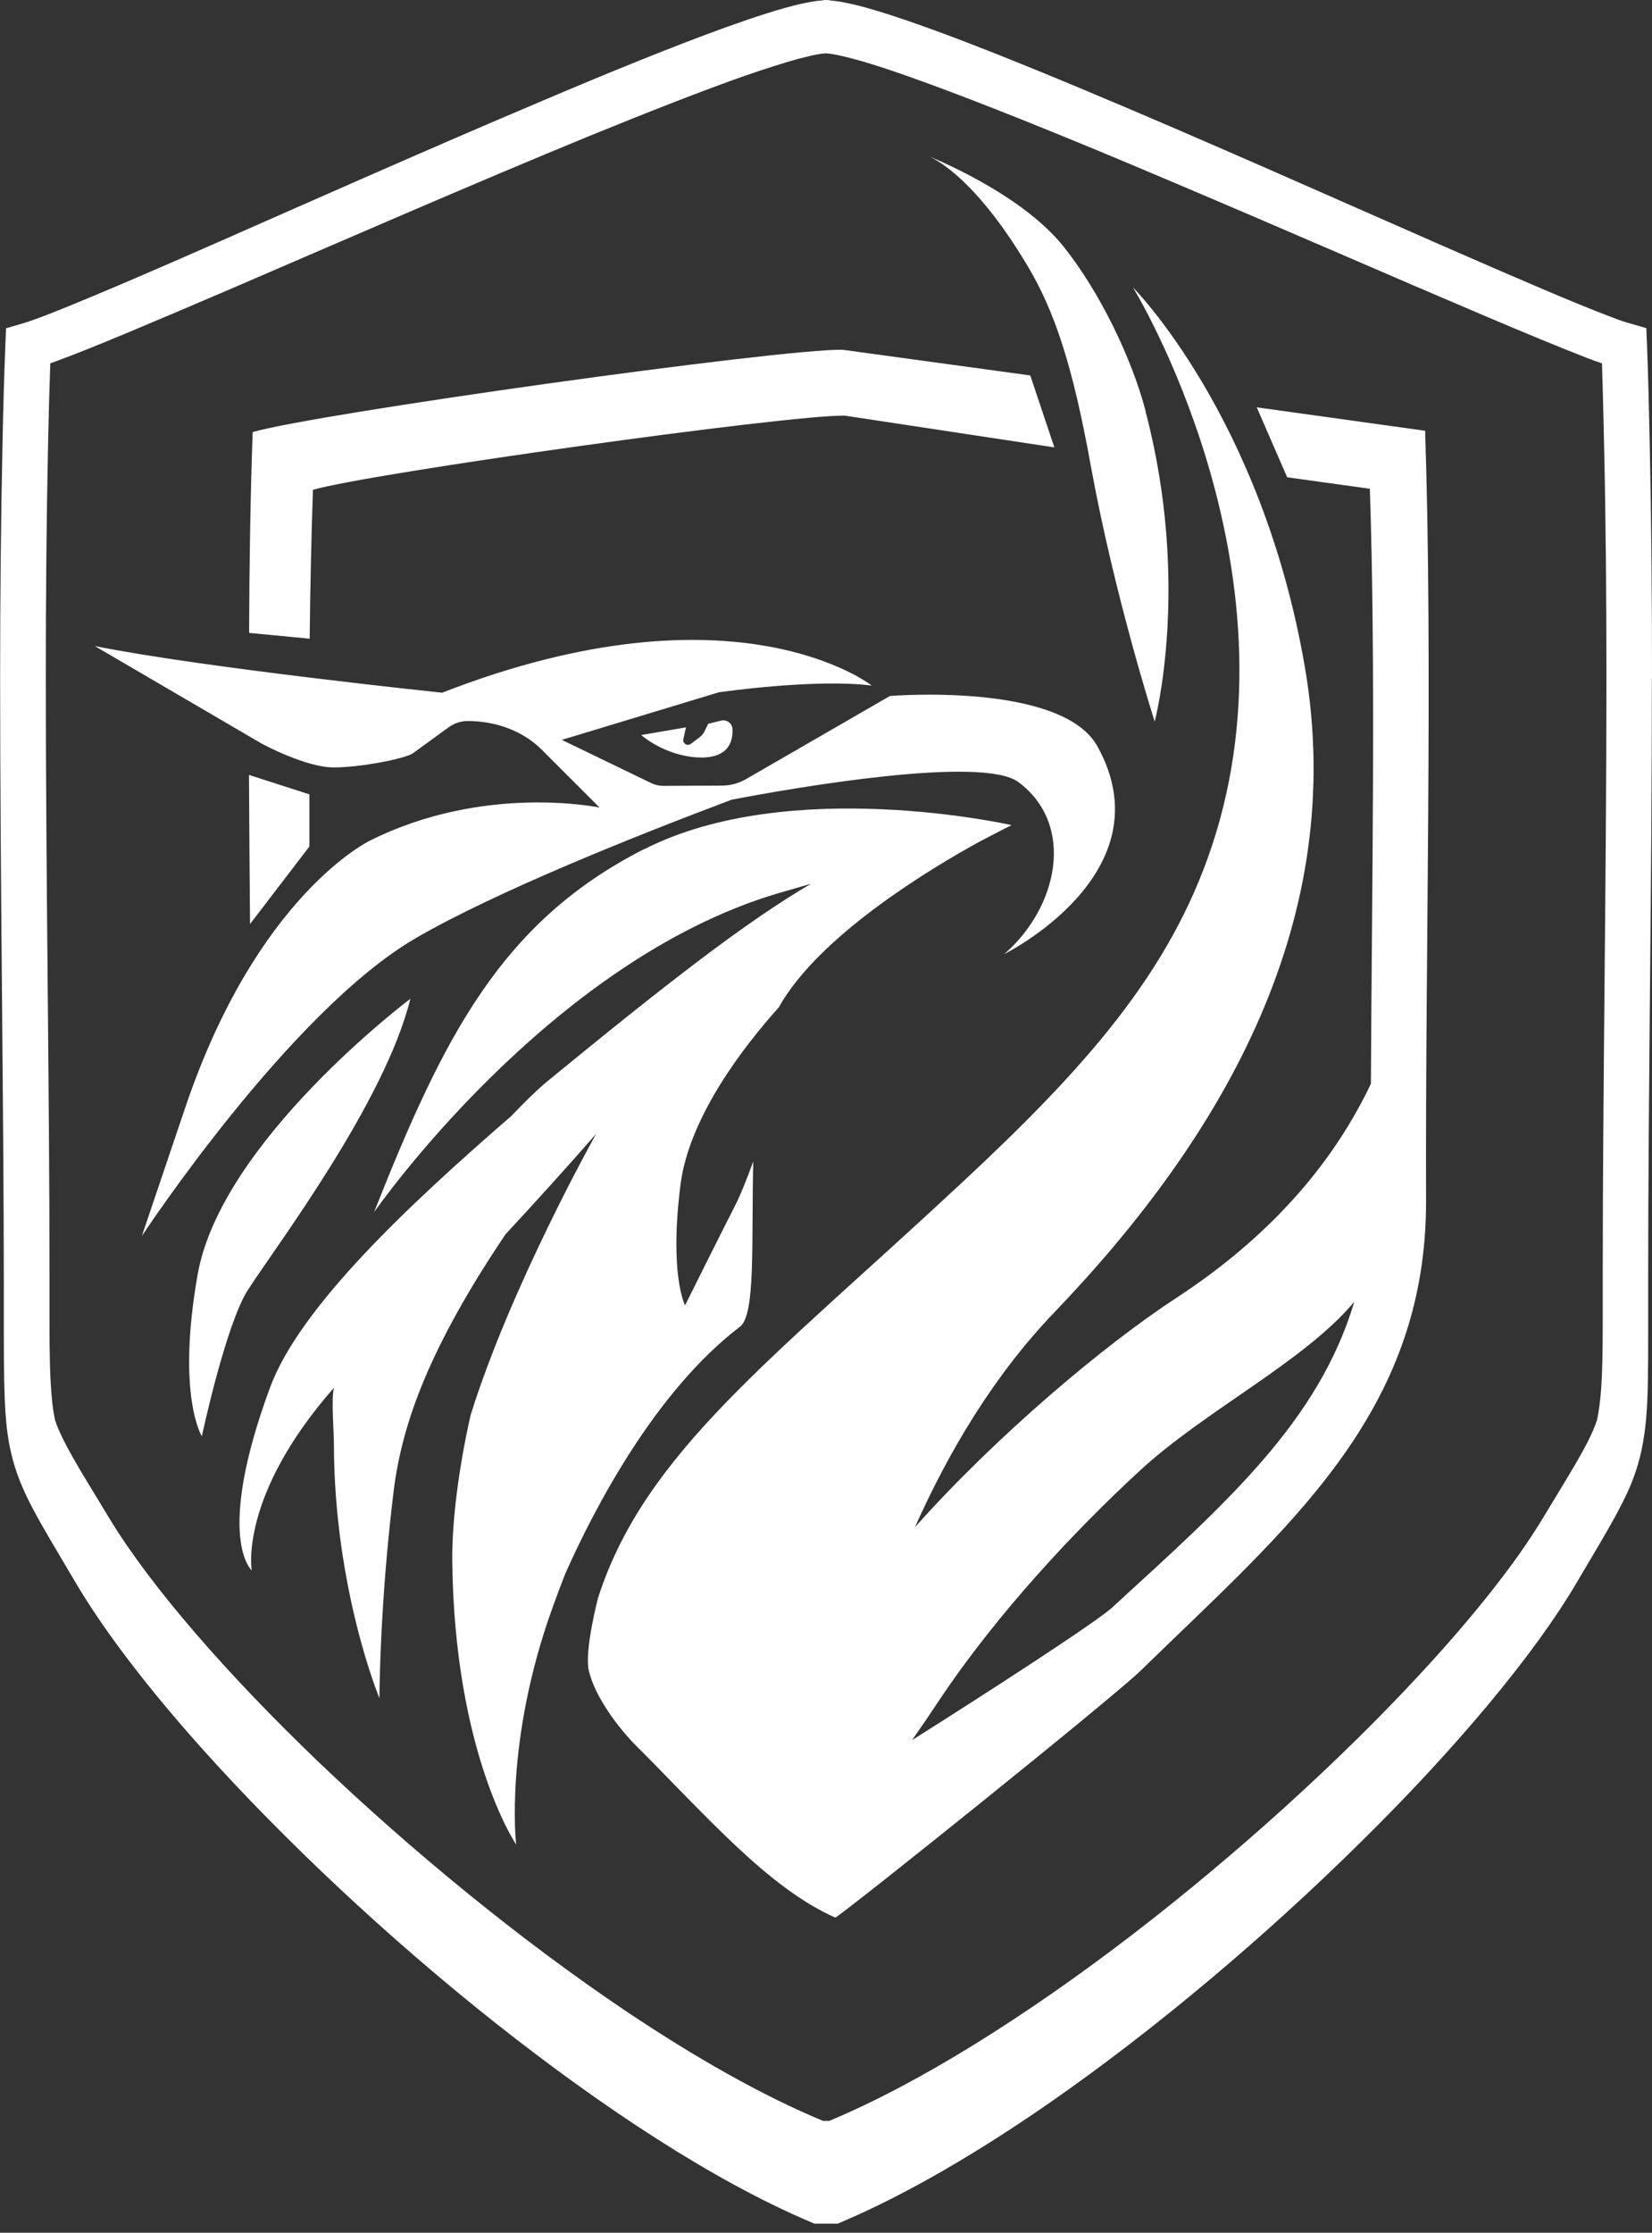 <?xml version="1.0" encoding="UTF-8"?> <svg xmlns="http://www.w3.org/2000/svg" width="77" height="104" viewBox="0 0 77 104" fill="none"><rect x="0" y="0" width="77" height="104" fill="#333333" stroke="none"/> <g clip-path="url(#clip0_254_9113)"> <path d="M77 31.572V31.45C77 27.755 76.969 24.147 76.895 20.716C76.859 19.121 76.828 17.556 76.766 16.046L76.736 15.285L75.993 15.07C75.803 15.021 75.472 14.917 75.061 14.751C73.489 14.162 70.654 12.941 67.26 11.456C62.161 9.222 55.784 6.374 50.304 4.091C47.561 2.944 45.039 1.937 43.007 1.213C41.989 0.851 41.093 0.556 40.338 0.348C39.951 0.243 39.607 0.164 39.294 0.102C39.067 0.059 38.853 0.035 38.65 0.016V0.004H38.368V0.016C38.036 0.035 37.693 0.102 37.294 0.188C36.386 0.397 35.232 0.771 33.857 1.262C31.458 2.127 28.414 3.361 25.13 4.76C20.203 6.841 14.741 9.265 10.224 11.253C7.959 12.247 5.928 13.131 4.32 13.8C3.516 14.137 2.817 14.42 2.252 14.641C1.687 14.861 1.258 15.009 1.018 15.076L0.282 15.291L0.251 16.052C0.19 17.562 0.147 19.127 0.116 20.722C0.043 24.153 0.006 27.761 0.006 31.456V31.683C0.006 41.109 0.172 51.051 0.178 59.858V62.085C0.178 63.619 0.19 64.779 0.251 65.749C0.3 66.479 0.38 67.111 0.527 67.713C0.736 68.615 1.074 69.413 1.546 70.302C2.025 71.205 2.639 72.217 3.473 73.629C4.836 75.955 6.904 78.643 9.438 81.472C13.243 85.712 18.073 90.254 23.087 94.224C28.095 98.183 33.25 101.576 37.76 103.491L37.963 103.577H39.043L39.245 103.491C42.259 102.208 45.548 100.281 48.893 97.968C53.913 94.482 59.055 90.125 63.449 85.78C65.653 83.614 67.659 81.441 69.378 79.385C71.096 77.323 72.52 75.378 73.538 73.635C74.281 72.377 74.852 71.432 75.3 70.609C75.631 69.99 75.913 69.443 76.122 68.873C76.447 68.02 76.625 67.16 76.724 66.111C76.816 65.062 76.822 63.822 76.822 62.091V59.704C76.822 50.941 76.994 41.066 76.994 31.689V31.585L77 31.572ZM2.344 16.924C2.454 16.881 2.583 16.838 2.7 16.795C4.369 16.181 7.198 14.978 10.611 13.518C15.71 11.327 22.074 8.547 27.524 6.313C30.249 5.202 32.74 4.226 34.71 3.533C35.704 3.189 36.563 2.919 37.232 2.735C37.57 2.649 37.865 2.575 38.104 2.532C38.264 2.502 38.405 2.489 38.497 2.483C38.65 2.496 38.902 2.526 39.227 2.606C39.982 2.772 41.093 3.115 42.418 3.588C44.75 4.41 47.776 5.613 51.047 6.963C55.95 9.001 61.4 11.364 65.929 13.315C68.193 14.285 70.231 15.156 71.857 15.825C72.673 16.163 73.391 16.445 73.98 16.678C74.232 16.776 74.459 16.856 74.668 16.924C74.711 18.157 74.735 19.421 74.766 20.716C74.846 24.177 74.876 27.829 74.876 31.572C74.876 40.851 74.704 50.658 74.704 59.336V61.563C74.704 62.889 74.686 63.889 74.631 64.681C74.588 65.258 74.526 65.718 74.441 66.135C74.287 66.59 74.079 67.044 73.766 67.602C73.336 68.394 72.722 69.37 71.888 70.757C70.63 72.837 68.617 75.365 66.137 78.035C62.418 82.043 57.65 86.375 52.734 90.149C47.874 93.874 42.866 97.035 38.65 98.79H38.362C35.563 97.63 32.421 95.85 29.205 93.697C24.296 90.401 19.227 86.246 14.9 82.122C10.58 77.992 7.014 73.88 5.118 70.757C4.375 69.523 3.805 68.615 3.387 67.872C3.074 67.32 2.841 66.854 2.663 66.424C2.632 66.326 2.596 66.234 2.565 66.142C2.491 65.804 2.442 65.442 2.405 65C2.332 64.184 2.307 63.129 2.307 61.686V59.336C2.307 50.658 2.135 40.851 2.135 31.578C2.135 27.835 2.166 24.19 2.24 20.722C2.264 19.427 2.301 18.163 2.344 16.93V16.924Z" fill="white"></path> <path d="M14.587 22.815C17.214 22.048 36.68 19.323 39.374 19.36L49.144 20.839L48.021 17.488L39.27 16.291C36.275 16.248 14.685 19.274 11.777 20.127C11.672 23.042 11.623 26.203 11.611 29.48L14.434 29.75C14.458 27.454 14.514 24.895 14.587 22.815Z" fill="white"></path> <path d="M14.428 37.004L11.605 36.096C11.617 38.409 11.636 40.735 11.654 43.042L14.422 39.428C14.422 38.207 14.422 38.237 14.422 36.998" fill="white"></path> <path d="M66.432 20.066L58.577 18.973L59.995 22.232L63.849 22.766C64.131 31.186 63.941 41.287 63.898 50.48C62.278 53.892 59.491 57.415 54.815 60.465C51.501 62.625 46.456 66.86 42.645 71.137C44.217 67.615 46.328 64.061 49.138 61.134C57.147 52.788 62.824 42.772 60.823 31.088C58.816 19.403 52.808 13.389 52.808 13.389C52.808 13.389 60.823 26.411 56.478 39.434C54.514 45.325 50.574 49.75 44.8 55.12C35.975 63.343 30.046 67.67 27.874 74.433C27.874 74.433 27.223 76.912 27.45 77.839C27.874 79.539 29.58 81.245 29.58 81.245C32.986 84.644 35.797 87.928 38.933 89.321C39.436 89.051 51.857 79.091 53.158 77.826C59.988 71.168 66.506 65.859 66.469 55.893C66.432 44.46 66.788 30.995 66.426 20.072M51.894 74.832C51.102 75.562 46.039 78.827 42.511 81.054C42.928 80.459 43.357 79.833 43.799 79.164C46.475 75.157 50.133 71.254 53.146 68.486C56.196 65.681 60.774 63.435 63.124 60.637C61.461 66.197 57.221 69.953 51.894 74.825V74.832Z" fill="white"></path> <path d="M29.887 34.236C29.887 34.236 30.936 35.181 32.489 35.279C33.968 35.365 34.17 34.524 34.14 33.954C34.127 33.69 33.87 33.499 33.606 33.567L33.01 33.714L32.832 34.076C32.777 34.181 32.704 34.273 32.611 34.34L32.2 34.647C32.041 34.776 31.808 34.629 31.851 34.426L31.973 33.88L29.893 34.236H29.887Z" fill="white"></path> <path d="M6.603 57.587C6.603 57.587 13.495 47.111 19.387 43.693C23.13 41.52 29.758 38.882 34.103 37.249C37.055 36.684 45.8 35.175 47.475 36.433C50.145 38.434 49.31 42.275 46.806 44.442C46.806 44.442 54.428 40.673 51.151 34.764C49.482 31.757 41.48 32.419 41.48 32.419L34.803 36.273C34.453 36.482 34.054 36.593 33.643 36.593L30.918 36.605C30.728 36.605 30.531 36.562 30.353 36.476L26.186 34.463L33.502 32.248C33.502 32.248 37.963 31.597 40.633 31.934C40.633 31.934 34.299 26.933 20.608 32.266C20.608 32.266 9.433 31.1 4.419 30.093L12.151 34.61C12.335 34.715 14.281 35.746 15.557 35.746C16.834 35.746 18.92 35.328 19.252 35.083L20.89 33.892C21.16 33.69 21.485 33.579 21.823 33.585C22.615 33.585 24.112 33.776 25.278 34.948C26.947 36.617 27.948 37.617 27.948 37.617C27.948 37.617 22.596 36.482 17.251 39.152C17.251 39.152 11.979 41.649 8.616 51.646L6.603 57.599V57.587Z" fill="white"></path> <path d="M53.397 19.145C52.759 16.709 51.274 13.616 49.574 11.486C47.524 8.921 43.191 7.239 43.191 7.239C43.191 7.239 45.186 7.859 47.868 12.339C49.15 14.469 49.997 17.016 50.844 21.704C51.955 27.804 53.821 33.61 53.821 33.61C53.821 33.61 55.52 27.234 53.391 19.151" fill="white"></path> <path d="M19.129 46.522C19.129 46.522 10.316 53.132 9.212 59.367C8.217 65.006 9.408 66.903 9.408 66.903C9.408 66.903 10.525 61.656 11.574 60.054C12.906 57.998 17.944 51.333 19.129 46.516" fill="white"></path> <path d="M30.009 39.556C23.406 42.926 20.706 48.191 17.435 56.464C17.435 56.464 25.554 44.761 36.294 41.6C36.809 41.453 37.312 41.306 37.803 41.164C34.735 42.956 30.973 45.89 25.419 50.443C25.032 50.769 24.48 51.303 23.83 51.984C19.159 56.034 13.974 60.852 12.581 64.644C9.997 71.659 11.734 73.15 11.734 73.15C11.734 73.15 11.114 69.707 15.563 64.644C15.434 65.129 15.563 66.749 15.563 67.197C15.563 74.003 17.686 79.103 17.686 79.103C17.686 79.103 17.686 74.85 18.349 69.443C18.742 66.283 20.025 62.748 23.56 57.495C24.983 55.961 26.419 54.377 27.788 52.812C27.788 52.812 23.811 59.894 21.933 65.921C21.412 68.234 21.062 70.744 21.08 72.727C21.185 81.693 24.057 85.915 24.057 85.915C24.057 85.915 23.492 81.116 25.763 74.856C25.922 74.408 26.125 73.874 26.352 73.291C27.708 70.253 30.531 64.816 34.496 61.791C35.232 61.232 35.017 57.765 35.109 54.101C34.796 54.96 34.514 55.654 34.305 56.071C33.698 57.255 31.93 60.803 31.93 60.803C31.93 60.803 31.188 59.391 31.716 55.2C32.114 51.996 34.735 48.664 36.3 46.921C38.178 43.545 43.523 40.373 45.616 39.225C46.475 38.771 47.15 38.434 47.15 38.434C47.15 38.434 36.815 36.089 30.016 39.563" fill="white"></path> </g> <defs> <clipPath id="clip0_254_9113"> <rect width="77" height="103.567" fill="white" transform="translate(0 0.004)"></rect> </clipPath> </defs> </svg> 